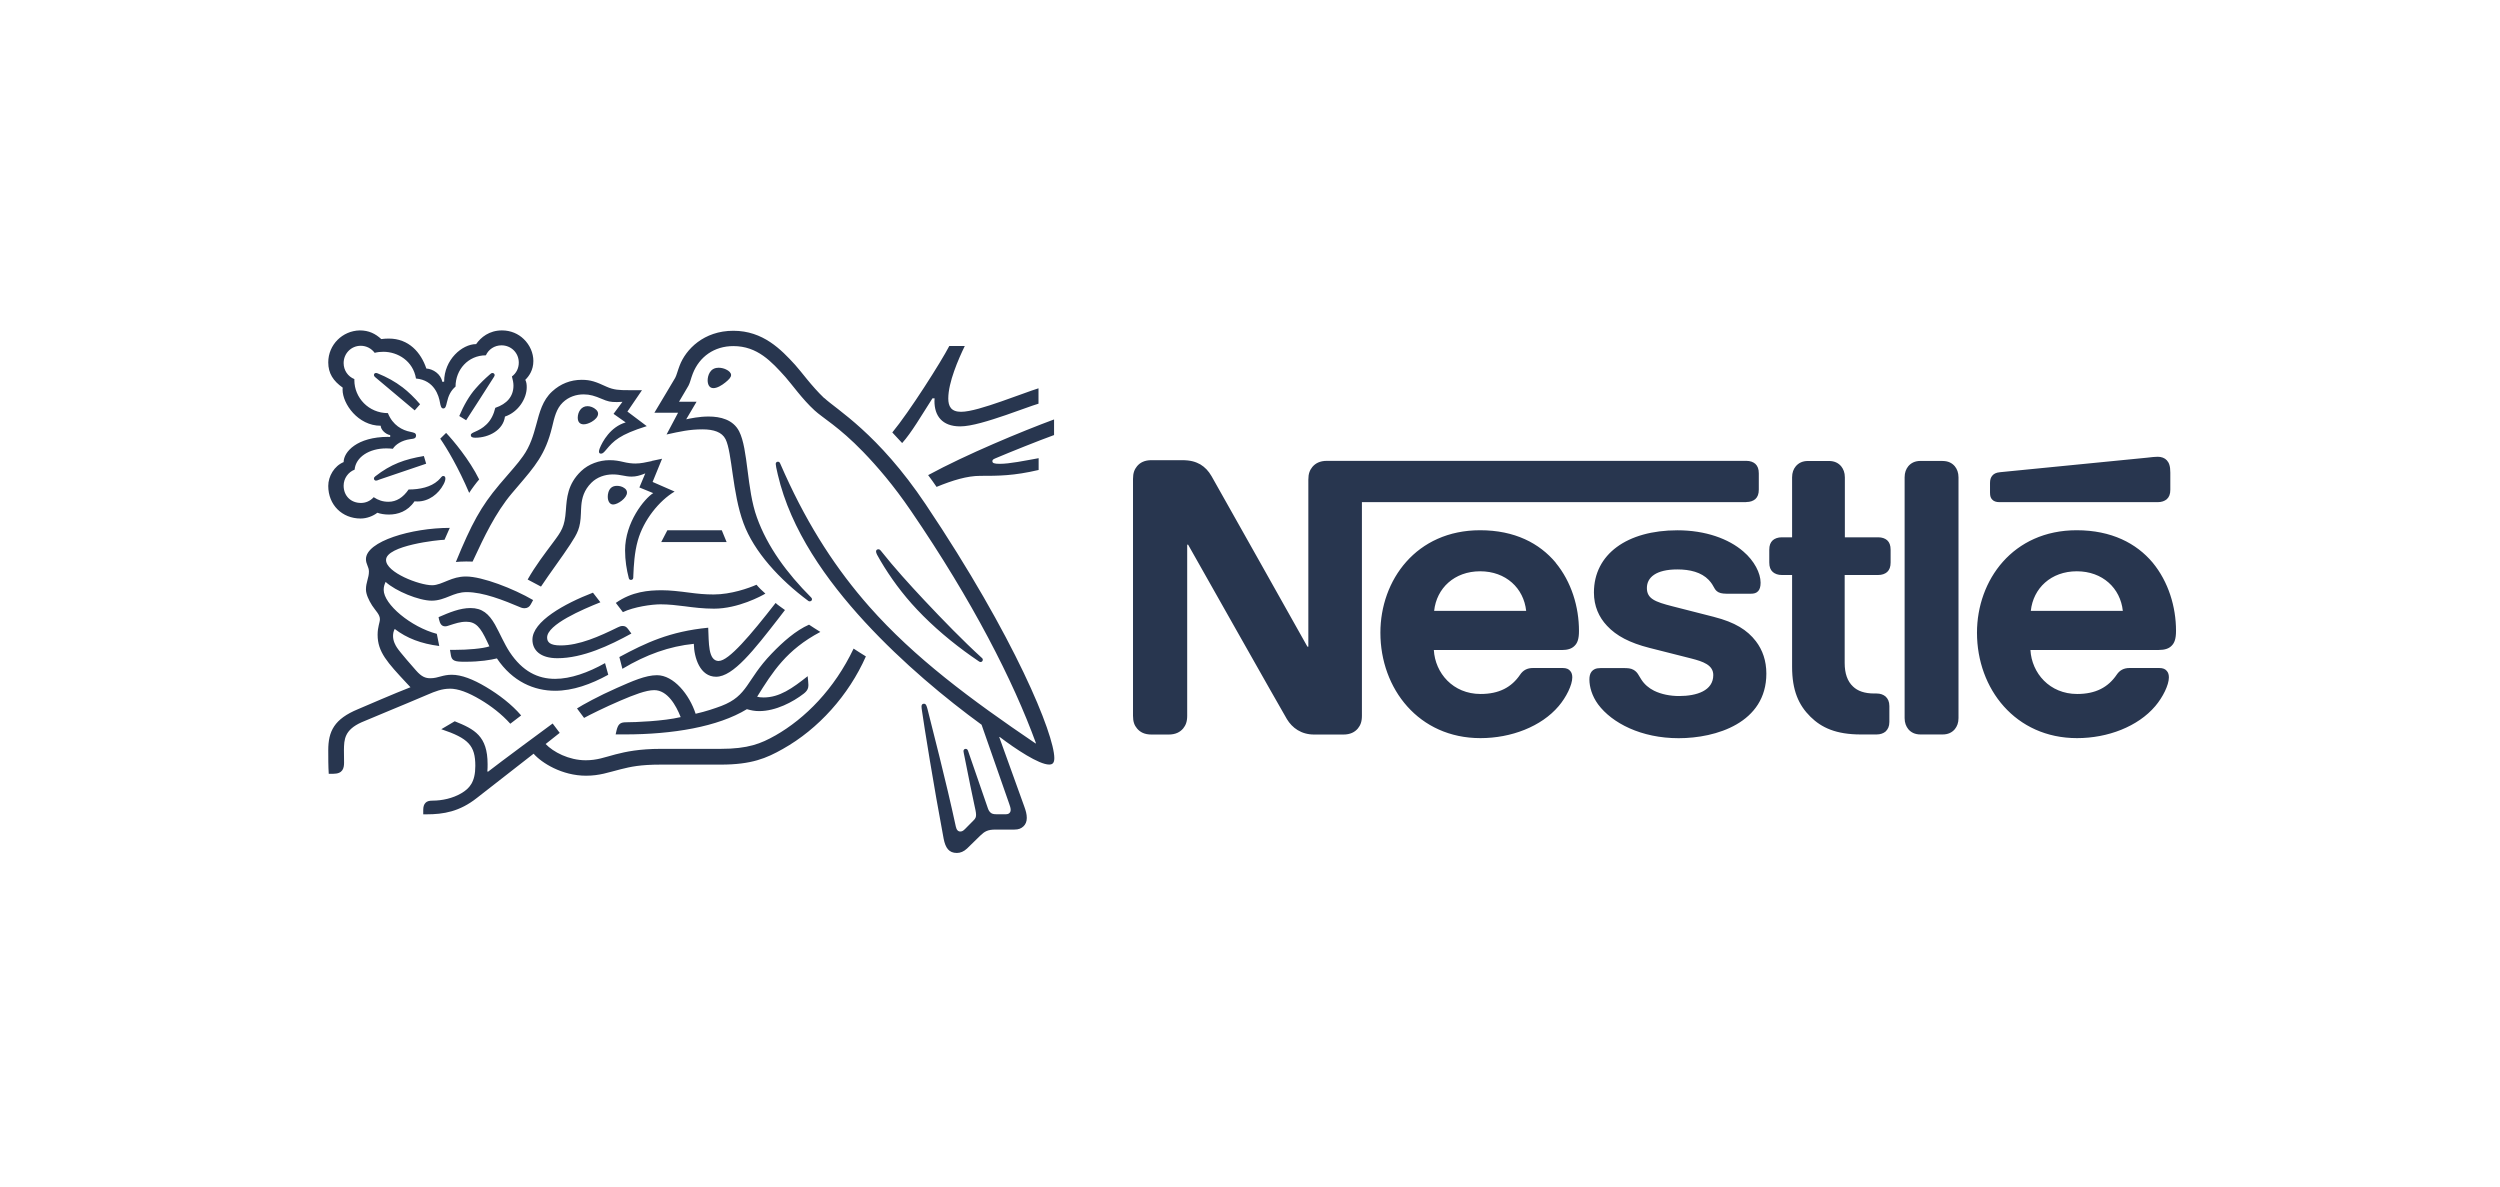 <svg width="179" height="85" viewBox="0 0 179 85" fill="none" xmlns="http://www.w3.org/2000/svg">
<g id="Logo">
<path id="Vector" d="M125.029 35.954H97.513V51.248C97.513 51.683 97.406 51.931 97.224 52.158C97.002 52.42 96.683 52.593 96.186 52.593H94.09C93.167 52.593 92.523 52.118 92.141 51.487C91.866 51.039 85.069 38.999 85.069 38.999H85.003V51.248C85.003 51.683 84.896 51.931 84.714 52.158C84.492 52.42 84.172 52.593 83.675 52.593H82.45C81.948 52.593 81.633 52.424 81.411 52.158C81.225 51.936 81.123 51.683 81.123 51.248V34.293C81.123 33.858 81.229 33.61 81.411 33.383C81.633 33.117 81.953 32.948 82.45 32.948H84.612C85.269 32.948 85.611 33.068 85.944 33.25C86.272 33.45 86.525 33.712 86.747 34.094C87.062 34.635 93.611 46.302 93.611 46.302H93.677V34.342C93.677 33.907 93.784 33.659 93.966 33.432C94.188 33.17 94.507 32.997 95.005 32.997H125.038C125.313 32.997 125.526 33.077 125.681 33.21C125.85 33.37 125.93 33.579 125.93 33.894V35.053C125.93 35.368 125.85 35.581 125.681 35.736C125.521 35.869 125.313 35.945 125.038 35.945L125.029 35.954ZM143.155 35.954H154.498C154.773 35.954 154.986 35.874 155.141 35.745C155.315 35.585 155.395 35.377 155.395 35.061V33.836C155.395 33.361 155.301 33.126 155.141 32.953C154.995 32.793 154.76 32.704 154.498 32.704C154.285 32.704 154.076 32.731 153.721 32.771L143.208 33.809C142.906 33.836 142.76 33.929 142.658 34.045C142.538 34.178 142.485 34.347 142.485 34.586V35.27C142.485 35.536 142.538 35.652 142.631 35.758C142.747 35.892 142.92 35.954 143.159 35.954H143.155ZM111.382 40.287C112.514 41.658 113.055 43.448 113.055 45.175C113.055 45.743 112.949 46.045 112.727 46.253C112.527 46.449 112.239 46.542 111.83 46.542H102.663C102.756 48.189 104.03 49.689 106.01 49.689C107.329 49.689 108.225 49.214 108.842 48.304C109.056 47.989 109.344 47.829 109.766 47.829H111.888C112.163 47.829 112.323 47.909 112.43 48.042C112.536 48.162 112.576 48.318 112.576 48.504C112.576 49.046 112.141 49.925 111.599 50.56C110.361 52.02 108.203 52.85 106.001 52.85C101.588 52.85 98.836 49.321 98.836 45.303C98.836 41.534 101.406 37.965 105.975 37.965C108.465 37.965 110.228 38.902 111.386 40.282L111.382 40.287ZM109.273 43.736C109.1 42.116 107.826 40.904 105.979 40.904C104.132 40.904 102.858 42.116 102.685 43.736H109.273ZM122.725 44.171L119.737 43.408C118.498 43.092 117.917 42.866 117.917 42.102C117.917 41.339 118.574 40.771 120.101 40.771C120.998 40.771 121.815 40.97 122.343 41.521C122.778 41.983 122.698 42.218 123.04 42.404C123.248 42.511 123.488 42.511 123.857 42.511H125.344C125.579 42.511 125.752 42.471 125.885 42.324C125.992 42.205 126.059 42.023 126.059 41.721C126.059 41.037 125.61 40.154 124.82 39.483C123.768 38.573 122.108 37.969 120.105 37.969C116.496 37.969 114.125 39.683 114.125 42.422C114.125 43.399 114.481 44.189 115.062 44.806C115.732 45.53 116.696 46.031 118.09 46.386L121.104 47.15C121.934 47.363 122.671 47.612 122.671 48.335C122.671 49.454 121.486 49.836 120.221 49.836C119.599 49.836 118.956 49.716 118.427 49.454C118.059 49.268 117.744 49.006 117.517 48.651C117.317 48.349 117.255 48.122 116.949 47.954C116.762 47.847 116.54 47.834 116.239 47.834H114.605C114.25 47.834 114.077 47.94 113.961 48.082C113.841 48.229 113.801 48.438 113.801 48.651C113.801 49.179 113.988 49.836 114.423 50.431C115.422 51.776 117.517 52.855 120.19 52.855C122.862 52.855 126.471 51.763 126.471 48.229C126.471 47.319 126.205 46.542 125.721 45.911C125.104 45.108 124.221 44.553 122.72 44.171H122.725ZM139.084 33.002H137.517C137.108 33.002 136.833 33.148 136.633 33.383C136.474 33.583 136.371 33.832 136.371 34.173V51.416C136.371 51.758 136.478 52.011 136.633 52.207C136.829 52.442 137.108 52.588 137.517 52.588H139.084C139.492 52.588 139.768 52.442 139.967 52.207C140.127 52.007 140.229 51.758 140.229 51.416V34.178C140.229 33.836 140.123 33.583 139.967 33.388C139.768 33.153 139.492 33.006 139.084 33.006V33.002ZM154.573 46.542H145.379C145.472 48.189 146.746 49.689 148.726 49.689C150.045 49.689 150.942 49.214 151.559 48.304C151.772 47.989 152.06 47.829 152.482 47.829H154.604C154.88 47.829 155.039 47.909 155.146 48.042C155.252 48.162 155.292 48.318 155.292 48.504C155.292 49.046 154.857 49.925 154.316 50.56C153.077 52.02 150.92 52.85 148.718 52.85C144.305 52.85 141.552 49.321 141.552 45.303C141.552 41.534 144.123 37.965 148.691 37.965C151.181 37.965 152.971 38.902 154.129 40.282C155.261 41.654 155.803 43.443 155.803 45.17C155.803 45.738 155.696 46.04 155.474 46.249C155.279 46.444 154.986 46.537 154.578 46.537L154.573 46.542ZM151.994 43.736C151.821 42.116 150.547 40.904 148.7 40.904C146.853 40.904 145.579 42.116 145.406 43.736H151.994ZM134.476 38.471H132.092V34.178C132.092 33.836 131.985 33.583 131.83 33.388C131.63 33.153 131.355 33.006 130.946 33.006H129.459C129.051 33.006 128.776 33.153 128.576 33.388C128.416 33.583 128.314 33.836 128.314 34.178V38.471H127.577C127.302 38.471 127.089 38.551 126.933 38.68C126.76 38.839 126.68 39.048 126.68 39.363V40.273C126.68 40.589 126.76 40.802 126.933 40.957C127.093 41.09 127.302 41.17 127.577 41.17H128.314V47.74C128.314 49.428 128.776 50.48 129.632 51.323C130.423 52.1 131.453 52.588 133.242 52.588H134.36C134.636 52.588 134.849 52.508 135.004 52.38C135.173 52.22 135.279 52.011 135.279 51.696V50.551C135.279 50.236 135.173 50.022 135.004 49.867C134.844 49.734 134.636 49.654 134.36 49.654H134.201C133.49 49.654 133.002 49.472 132.673 49.152C132.278 48.784 132.079 48.215 132.079 47.479V41.17H134.476C134.751 41.17 134.964 41.09 135.12 40.957C135.288 40.797 135.368 40.589 135.368 40.273V39.363C135.368 39.048 135.288 38.835 135.12 38.68C134.96 38.546 134.751 38.471 134.476 38.471ZM59.01 28.504C58.082 27.616 57.376 26.609 56.928 26.12C55.929 25.028 54.637 23.683 52.51 23.683C50.384 23.683 49.101 25.019 48.661 26.178C48.532 26.507 48.43 26.911 48.342 27.057C48.142 27.386 47.232 28.935 46.854 29.552H48.55L47.725 31.11C48.688 30.897 49.376 30.742 50.291 30.742C51.107 30.742 51.693 30.937 51.951 31.448C52.426 32.402 52.426 35.288 53.234 37.459C53.984 39.501 55.818 41.499 57.882 43.03C57.909 43.048 57.935 43.057 57.975 43.057C58.077 43.057 58.139 42.986 58.139 42.91C58.139 42.857 58.122 42.817 58.073 42.773C56.35 41.05 54.947 39.146 54.197 37.055C53.456 35.022 53.576 32.158 52.923 30.884C52.492 30.04 51.578 29.823 50.734 29.823C50.055 29.823 49.425 29.96 49.132 30.023L49.873 28.766H48.617C48.883 28.3 49.158 27.869 49.296 27.612C49.416 27.39 49.46 27.119 49.607 26.742C50.082 25.539 51.139 24.78 52.51 24.78C54.233 24.78 55.24 25.89 56.239 26.999C56.697 27.514 57.447 28.584 58.322 29.383C58.916 29.934 60.053 30.547 61.802 32.353C62.81 33.397 63.982 34.755 65.22 36.571C69.647 43.048 72.554 48.762 74.175 53.214L74.148 53.232C69.5 50.08 65.478 47.101 62.233 43.425C59.933 40.815 57.935 37.787 56.191 33.929C56.071 33.672 55.973 33.437 55.862 33.188C55.818 33.086 55.769 33.059 55.698 33.059C55.605 33.059 55.542 33.126 55.542 33.215C55.542 33.317 55.587 33.534 55.689 33.974C56.617 37.969 59.183 41.552 61.922 44.531C64.652 47.492 67.742 50.04 70.281 51.891L72.261 57.556C72.306 57.694 72.364 57.84 72.364 57.978C72.364 58.08 72.337 58.16 72.27 58.218C72.217 58.271 72.141 58.302 71.977 58.302H71.382C71.125 58.302 71.023 58.266 70.934 58.191C70.841 58.115 70.779 58.009 70.734 57.88C70.561 57.347 69.513 54.369 69.314 53.765C69.278 53.654 69.212 53.618 69.141 53.618C69.047 53.618 68.985 53.694 68.985 53.774C68.985 53.849 69.012 53.929 69.061 54.187C69.327 55.541 69.638 57.063 69.766 57.641C69.824 57.907 69.886 58.156 69.886 58.337C69.886 58.502 69.851 58.595 69.713 58.733L69.1 59.354C68.954 59.501 68.87 59.536 68.754 59.536C68.608 59.536 68.488 59.434 68.435 59.176C67.738 55.922 66.685 51.891 66.41 50.773C66.344 50.524 66.299 50.386 66.153 50.386C66.024 50.386 65.98 50.48 65.98 50.586C65.98 50.67 65.997 50.768 66.006 50.844C66.171 51.998 66.841 56.206 67.564 60.047C67.693 60.708 67.942 61.072 68.51 61.072C68.767 61.072 69.012 60.97 69.243 60.752C69.62 60.375 69.727 60.278 70.179 59.838C70.499 59.527 70.721 59.398 71.271 59.398H72.625C72.945 59.398 73.118 59.314 73.278 59.168C73.424 59.03 73.518 58.839 73.518 58.564C73.518 58.289 73.447 58.053 73.345 57.765C72.998 56.833 71.88 53.667 71.547 52.779L71.573 52.761C72.719 53.632 74.388 54.742 75.12 54.742C75.351 54.742 75.489 54.639 75.489 54.284C75.489 52.597 72.683 45.658 66.277 36.109C62.867 31.021 59.871 29.308 59.027 28.504H59.01ZM27.8 31.279C25.554 31.279 24.604 32.362 24.604 33.086C23.934 33.361 23.503 34.102 23.503 34.791C23.503 36.158 24.502 37.126 25.82 37.126C26.26 37.126 26.708 36.953 27.019 36.713C27.25 36.797 27.543 36.842 27.845 36.842C28.48 36.842 29.185 36.624 29.678 35.896C29.754 35.905 29.816 35.905 29.891 35.905C30.699 35.905 31.396 35.372 31.76 34.675C31.854 34.502 31.889 34.364 31.889 34.262C31.889 34.16 31.845 34.08 31.742 34.08C31.614 34.08 31.596 34.2 31.365 34.409C30.85 34.875 30.064 35.048 29.256 35.048C28.861 35.625 28.377 35.927 27.818 35.927C27.405 35.927 27.086 35.816 26.757 35.599C26.491 35.892 26.162 36.011 25.843 36.011C25.119 36.011 24.604 35.505 24.604 34.773C24.604 34.258 24.932 33.801 25.39 33.627C25.47 32.722 26.442 32.105 27.654 32.105C27.809 32.105 27.965 32.114 28.129 32.131C28.311 31.838 28.75 31.528 29.376 31.443C29.505 31.425 29.607 31.417 29.678 31.381C29.754 31.346 29.789 31.27 29.789 31.186C29.789 31.115 29.763 31.048 29.687 31.004C29.62 30.968 29.514 30.951 29.385 30.919C28.808 30.808 28.12 30.453 27.774 29.579C26.389 29.579 25.372 28.469 25.372 27.226V27.142C24.915 26.959 24.604 26.52 24.604 25.996C24.604 25.308 25.145 24.758 25.829 24.758C26.242 24.758 26.597 24.957 26.828 25.264C27.019 25.21 27.241 25.188 27.45 25.188C28.475 25.188 29.576 25.841 29.785 27.102C31.103 27.221 31.419 28.34 31.498 28.806C31.543 29.046 31.583 29.246 31.738 29.246C31.902 29.246 31.938 29.064 31.996 28.815C32.098 28.349 32.271 27.972 32.617 27.679C32.617 26.476 33.514 25.441 34.788 25.441C34.979 25.019 35.401 24.726 35.907 24.726C36.595 24.726 37.145 25.259 37.145 25.965C37.145 26.378 36.955 26.733 36.653 26.955C36.719 27.195 36.764 27.403 36.764 27.608C36.764 28.376 36.306 28.917 35.463 29.201C35.352 29.668 35.152 30.089 34.819 30.4C34.269 30.933 33.709 30.933 33.709 31.15C33.709 31.27 33.794 31.341 34.02 31.341C35.037 31.341 36.035 30.773 36.155 29.827C37.128 29.499 37.714 28.518 37.714 27.736C37.714 27.532 37.696 27.359 37.611 27.195C37.878 26.937 38.189 26.498 38.189 25.845C38.189 25.277 37.94 24.7 37.501 24.278C37.114 23.901 36.573 23.657 35.942 23.657C35.028 23.657 34.428 24.154 34.091 24.638C33.092 24.638 31.8 25.747 31.8 27.332H31.663C31.569 26.782 31.001 26.413 30.526 26.387C30.14 25.233 29.27 24.242 27.84 24.242C27.676 24.242 27.476 24.251 27.299 24.278C26.877 23.892 26.411 23.657 25.758 23.657C24.52 23.683 23.503 24.682 23.503 25.947C23.503 26.738 23.863 27.275 24.537 27.754C24.537 27.754 24.528 27.856 24.528 27.901C24.528 28.908 25.629 30.484 27.259 30.484C27.259 30.742 27.578 31.088 27.938 31.155V31.284H27.8V31.279ZM35.738 34.72C34.446 36.251 33.767 37.49 32.639 40.238C32.821 40.22 33.088 40.202 33.381 40.202C33.527 40.202 33.647 40.202 33.838 40.211L33.976 39.918C34.61 38.564 35.458 36.731 36.653 35.319L37.065 34.835C38.291 33.397 39.054 32.544 39.529 30.582C39.694 29.885 39.831 29.264 40.297 28.815C40.719 28.411 41.252 28.238 41.789 28.238C42.246 28.238 42.588 28.349 43.081 28.558C43.529 28.748 43.694 28.788 44.173 28.788C44.337 28.788 44.457 28.78 44.568 28.771L43.929 29.632L44.799 30.245C43.707 30.564 43.13 31.621 42.939 32.105C42.903 32.207 42.886 32.269 42.886 32.336C42.886 32.411 42.921 32.482 43.032 32.482C43.152 32.482 43.241 32.389 43.396 32.207C43.929 31.568 44.351 31.124 46.308 30.511L44.923 29.468L45.967 27.936H44.985C44.364 27.936 43.951 27.927 43.409 27.679C42.677 27.341 42.3 27.195 41.651 27.195C40.852 27.195 40.129 27.479 39.534 28.029C38.846 28.66 38.637 29.503 38.388 30.431C38.193 31.146 37.967 31.936 37.452 32.655C37.021 33.268 36.71 33.57 35.729 34.728L35.738 34.72ZM46.663 33.015C46.215 33.108 45.882 33.188 45.492 33.188C45.234 33.188 44.941 33.153 44.595 33.068C44.328 33.006 44.044 32.948 43.64 32.948C42.917 32.948 42.135 33.224 41.607 33.734C40.635 34.662 40.581 35.661 40.515 36.549C40.431 37.73 40.213 38.023 39.569 38.884C39.045 39.59 38.331 40.513 37.78 41.494C37.953 41.579 38.531 41.889 38.735 42C39.365 41.046 40.248 39.874 40.826 38.986C41.349 38.178 41.558 37.832 41.594 36.748C41.603 36.566 41.603 36.389 41.62 36.216C41.665 35.656 41.816 35.088 42.344 34.564C42.739 34.169 43.307 33.969 43.876 33.969C44.444 33.969 44.746 34.125 45.221 34.125C45.558 34.125 45.807 34.04 46.029 33.961L46.202 33.894L45.78 34.902L46.77 35.306C46.14 35.701 44.755 37.397 44.755 39.403C44.755 40.127 44.866 40.797 45.021 41.392C45.039 41.459 45.074 41.521 45.176 41.521C45.27 41.521 45.332 41.468 45.341 41.365L45.349 41.152C45.376 40.54 45.42 39.568 45.669 38.697C46.082 37.232 47.192 35.856 48.302 35.195L46.726 34.507L47.405 32.846L46.663 33.002V33.015ZM69.602 47.017L70.05 47.328C70.117 47.377 70.162 47.403 70.215 47.403C70.308 47.403 70.37 47.31 70.37 47.239C70.37 47.194 70.352 47.146 70.295 47.101C68.958 45.885 67.516 44.398 66.171 42.968C65.114 41.84 64.035 40.651 63.081 39.448C63.014 39.363 62.961 39.328 62.89 39.328C62.779 39.328 62.725 39.403 62.725 39.483C62.725 39.612 62.819 39.767 63.045 40.154C63.742 41.334 64.603 42.524 65.664 43.647C66.81 44.864 68.155 46 69.598 47.017H69.602ZM31.521 31.408C32.009 32.114 32.821 33.481 33.594 35.292C33.731 35.061 34.144 34.507 34.309 34.329C33.603 32.899 32.448 31.532 31.942 30.995L31.521 31.408ZM28.808 27.723C28.293 27.328 27.716 27.008 27.041 26.733C26.992 26.715 26.957 26.706 26.921 26.706C26.819 26.706 26.775 26.782 26.775 26.844C26.775 26.897 26.793 26.946 26.877 27.017C27.676 27.696 29.212 28.988 29.692 29.383L30.078 28.944C29.665 28.46 29.243 28.056 28.812 27.723H28.808ZM35.418 26.853C35.418 26.782 35.352 26.706 35.263 26.706C35.179 26.706 35.134 26.76 35.054 26.826C34.708 27.128 34.393 27.43 34.064 27.807C33.598 28.331 33.203 29.028 32.883 29.787L33.376 30.089C33.714 29.583 34.806 27.861 35.365 26.991C35.401 26.937 35.418 26.888 35.418 26.853ZM26.775 34.267C26.775 34.333 26.824 34.413 26.921 34.413C26.983 34.413 27.041 34.387 27.161 34.338L30.513 33.201L30.349 32.651C28.981 32.882 27.991 33.228 26.868 34.107C26.801 34.165 26.775 34.2 26.775 34.262V34.267ZM51.427 26.334C50.832 26.334 50.668 26.911 50.668 27.23C50.668 27.488 50.761 27.79 51.081 27.79C51.347 27.79 51.676 27.594 51.933 27.386C52.182 27.186 52.346 27.017 52.346 26.853C52.346 26.698 52.2 26.551 51.978 26.449C51.822 26.373 51.631 26.329 51.427 26.329V26.334ZM42.366 30.2C42.615 30.054 42.823 29.845 42.823 29.623C42.823 29.521 42.779 29.423 42.677 29.33C42.504 29.166 42.264 29.081 42.064 29.081C41.607 29.081 41.367 29.512 41.367 29.907C41.367 30.209 41.514 30.382 41.798 30.382C41.971 30.382 42.175 30.307 42.366 30.2ZM44.892 35.27C44.892 35.15 44.839 35.03 44.697 34.942C44.541 34.831 44.351 34.786 44.173 34.786C43.787 34.786 43.631 35.017 43.56 35.252C43.525 35.363 43.516 35.474 43.516 35.563C43.516 35.892 43.663 36.123 43.902 36.123C44.231 36.123 44.892 35.665 44.892 35.27ZM42.988 43.123L42.455 42.435C40.404 43.226 38.122 44.495 38.122 45.8C38.122 46.542 38.672 47.128 39.911 47.128C41.727 47.128 43.658 46.213 45.207 45.361L44.985 45.059C44.857 44.877 44.746 44.819 44.573 44.819C44.462 44.819 44.342 44.864 44.244 44.913C42.917 45.565 41.478 46.213 40.138 46.213C39.37 46.213 39.174 45.974 39.174 45.645C39.174 44.713 41.722 43.63 42.988 43.123ZM32.218 46.524L32.284 46.919C32.311 47.084 32.377 47.221 32.515 47.288C32.679 47.372 32.919 47.381 33.332 47.381C34.375 47.381 35.139 47.252 35.578 47.141C36.706 48.819 38.255 49.459 39.747 49.459C41.021 49.459 42.313 48.992 43.551 48.313L43.321 47.479C42.113 48.158 40.857 48.606 39.747 48.606C38.508 48.606 37.412 48.074 36.493 46.688C36.106 46.102 35.805 45.37 35.441 44.717C35.001 43.949 34.526 43.536 33.691 43.536C32.932 43.536 32.187 43.847 31.401 44.189L31.436 44.362C31.503 44.646 31.609 44.846 31.876 44.846C31.996 44.846 32.115 44.793 32.178 44.775C32.617 44.637 32.937 44.517 33.385 44.517C34.073 44.517 34.402 44.922 34.868 45.911L35.041 46.28C34.566 46.444 33.447 46.529 32.613 46.529H32.218V46.524ZM51.467 47.328C50.686 47.328 50.761 46 50.708 44.944C47.96 45.21 46.233 46.027 44.346 47.044L44.564 47.887C46.277 46.861 47.929 46.276 49.678 46.098C49.696 47.106 50.126 48.455 51.272 48.455C52.501 48.455 53.993 46.529 55.747 44.273L56.204 43.678C55.964 43.496 55.698 43.332 55.534 43.172C53.736 45.481 52.177 47.323 51.463 47.323L51.467 47.328ZM66.77 28.522H66.916C66.916 28.589 66.907 28.66 66.907 28.722C66.907 29.756 67.44 30.529 68.75 30.529C69.558 30.529 70.823 30.125 72.013 29.721C73.003 29.383 73.908 29.033 74.357 28.904V27.803C73.842 27.958 72.799 28.362 71.715 28.735C70.579 29.13 69.46 29.485 68.812 29.485C68.097 29.485 67.897 29.09 67.897 28.531C67.897 27.377 68.621 25.716 69.078 24.775H67.968C67.391 25.894 65.118 29.477 63.889 30.964L64.594 31.723C65.256 30.991 65.98 29.743 66.765 28.518L66.77 28.522ZM71.263 32.819C72.364 32.353 74.335 31.563 75.471 31.15V30.032C73.189 30.875 69.185 32.535 66.455 34.018C66.53 34.107 67.005 34.777 67.058 34.862C68.213 34.387 69.247 34.071 70.184 34.071C71.493 34.071 72.568 34.071 74.366 33.65V32.806C73.358 32.988 72.284 33.21 71.587 33.21C71.174 33.21 71.054 33.157 71.054 33.019C71.054 32.935 71.107 32.882 71.267 32.819H71.263ZM47.782 37.969L47.343 38.813H52.026L51.68 37.969H47.787H47.782ZM32.2 49.308C32.812 49.308 33.518 49.574 34.402 50.098C35.143 50.537 35.925 51.132 36.537 51.82L37.314 51.225C36.644 50.44 35.72 49.734 34.792 49.183C33.865 48.633 33.043 48.313 32.346 48.313C32.044 48.313 31.796 48.367 31.587 48.424C31.339 48.491 31.112 48.562 30.819 48.562C30.482 48.562 30.198 48.477 29.785 48.002C29.629 47.829 28.639 46.702 28.426 46.373C28.324 46.218 28.142 45.907 28.142 45.538C28.142 45.383 28.169 45.201 28.262 45.032C29.114 45.694 30.166 46.093 31.45 46.253L31.276 45.383C29.434 44.899 27.472 43.274 27.472 42.231C27.472 42.009 27.525 41.854 27.609 41.663C28.324 42.324 30.002 43.008 30.908 43.008C31.401 43.008 31.805 42.844 32.191 42.688C32.555 42.542 32.923 42.395 33.416 42.395C34.588 42.395 36.035 42.964 37.31 43.505C37.385 43.532 37.465 43.55 37.549 43.55C37.754 43.55 37.909 43.456 38.007 43.266L38.171 42.964C36.768 42.147 34.531 41.277 33.367 41.277C32.835 41.277 32.453 41.414 32.084 41.561C31.672 41.725 31.316 41.903 30.939 41.903C30.016 41.903 27.64 40.988 27.64 40.096C27.64 39.053 31.414 38.648 31.827 38.648L32.204 37.796C29.465 37.796 26.202 38.76 26.202 40.034C26.202 40.402 26.415 40.584 26.415 40.922C26.415 41.379 26.202 41.69 26.202 42.205C26.202 42.542 26.402 42.972 26.642 43.35C26.899 43.745 27.201 43.998 27.201 44.331C27.201 44.58 27.037 44.873 27.037 45.45C27.037 46.688 27.743 47.439 29.114 48.913L29.39 49.206C28.253 49.645 26.136 50.564 25.643 50.773C23.934 51.478 23.503 52.349 23.503 53.725C23.503 54.258 23.503 54.861 23.538 55.403H23.867C24.555 55.403 24.635 54.99 24.635 54.599C24.635 54.333 24.626 54.031 24.626 53.703C24.635 52.944 24.662 52.264 25.891 51.714C26.389 51.492 28.817 50.506 30.619 49.734C31.152 49.503 31.645 49.312 32.195 49.312L32.2 49.308ZM54.166 41.867C53.616 42.107 52.35 42.564 51.094 42.564C50.473 42.564 49.949 42.511 49.372 42.435C48.657 42.342 47.978 42.262 47.401 42.262C46.437 42.262 45.247 42.355 44.093 43.168L44.599 43.829C45.385 43.452 46.659 43.27 47.294 43.27C47.871 43.27 48.466 43.337 49.016 43.408C49.638 43.492 50.366 43.581 51.125 43.581C52.848 43.581 54.535 42.666 54.801 42.502C54.588 42.32 54.326 42.062 54.166 41.867ZM55.507 52.664C54.49 53.241 53.571 53.618 51.596 53.618H47.316C45.785 53.618 44.826 53.818 44.071 54.013C43.263 54.227 42.752 54.435 41.935 54.435C40.728 54.435 39.609 53.84 39.068 53.272L40.075 52.473L39.569 51.803C39.276 52.016 35.694 54.662 34.939 55.257L34.895 55.23C34.912 55.048 34.912 54.884 34.912 54.715C34.912 52.699 33.976 52.211 32.559 51.643L31.596 52.211C33.549 52.864 34.033 53.383 34.033 54.839C34.033 55.993 33.62 56.451 33.026 56.801C32.413 57.161 31.649 57.325 30.983 57.325C30.699 57.325 30.57 57.379 30.468 57.481C30.357 57.592 30.304 57.756 30.304 57.987V58.306H30.535C31.76 58.306 32.901 58.115 34.144 57.134L38.206 53.965C38.783 54.626 40.24 55.541 41.962 55.541C42.934 55.541 43.556 55.301 44.457 55.075C45.154 54.901 45.833 54.746 47.316 54.746H51.614C53.816 54.746 54.877 54.289 56.048 53.627C58.597 52.198 60.768 49.778 61.997 46.999C61.678 46.799 61.376 46.613 61.118 46.44C59.742 49.334 57.656 51.443 55.511 52.664H55.507ZM58.743 45.25C58.486 45.095 58.122 44.855 57.926 44.726C56.981 45.139 56.048 45.965 55.249 46.799C53.416 48.704 53.58 49.805 51.649 50.546C51.161 50.728 50.566 50.932 49.807 51.106C49.358 49.721 48.231 48.344 47.041 48.344C46.215 48.344 45.261 48.775 44.164 49.259C42.872 49.827 41.691 50.48 41.314 50.724L41.82 51.403C42.206 51.19 43.312 50.639 44.422 50.164C45.385 49.752 46.255 49.414 46.841 49.414C47.787 49.414 48.399 50.489 48.737 51.345C47.498 51.638 45.465 51.714 44.852 51.714C44.568 51.714 44.466 51.758 44.364 51.843C44.271 51.922 44.2 52.073 44.151 52.273L44.08 52.584H44.737C48.164 52.584 51.4 52.042 53.478 50.777C53.771 50.861 54.029 50.915 54.357 50.915C55.547 50.915 56.777 50.262 57.545 49.667C57.82 49.454 57.882 49.263 57.882 49.055C57.882 48.953 57.873 48.864 57.864 48.77L57.829 48.415C56.728 49.285 55.813 49.938 54.677 49.938C54.477 49.938 54.331 49.92 54.211 49.885C55.321 48.105 56.31 46.529 58.739 45.245L58.743 45.25Z" fill="#28364F"/>
</g>
</svg>
